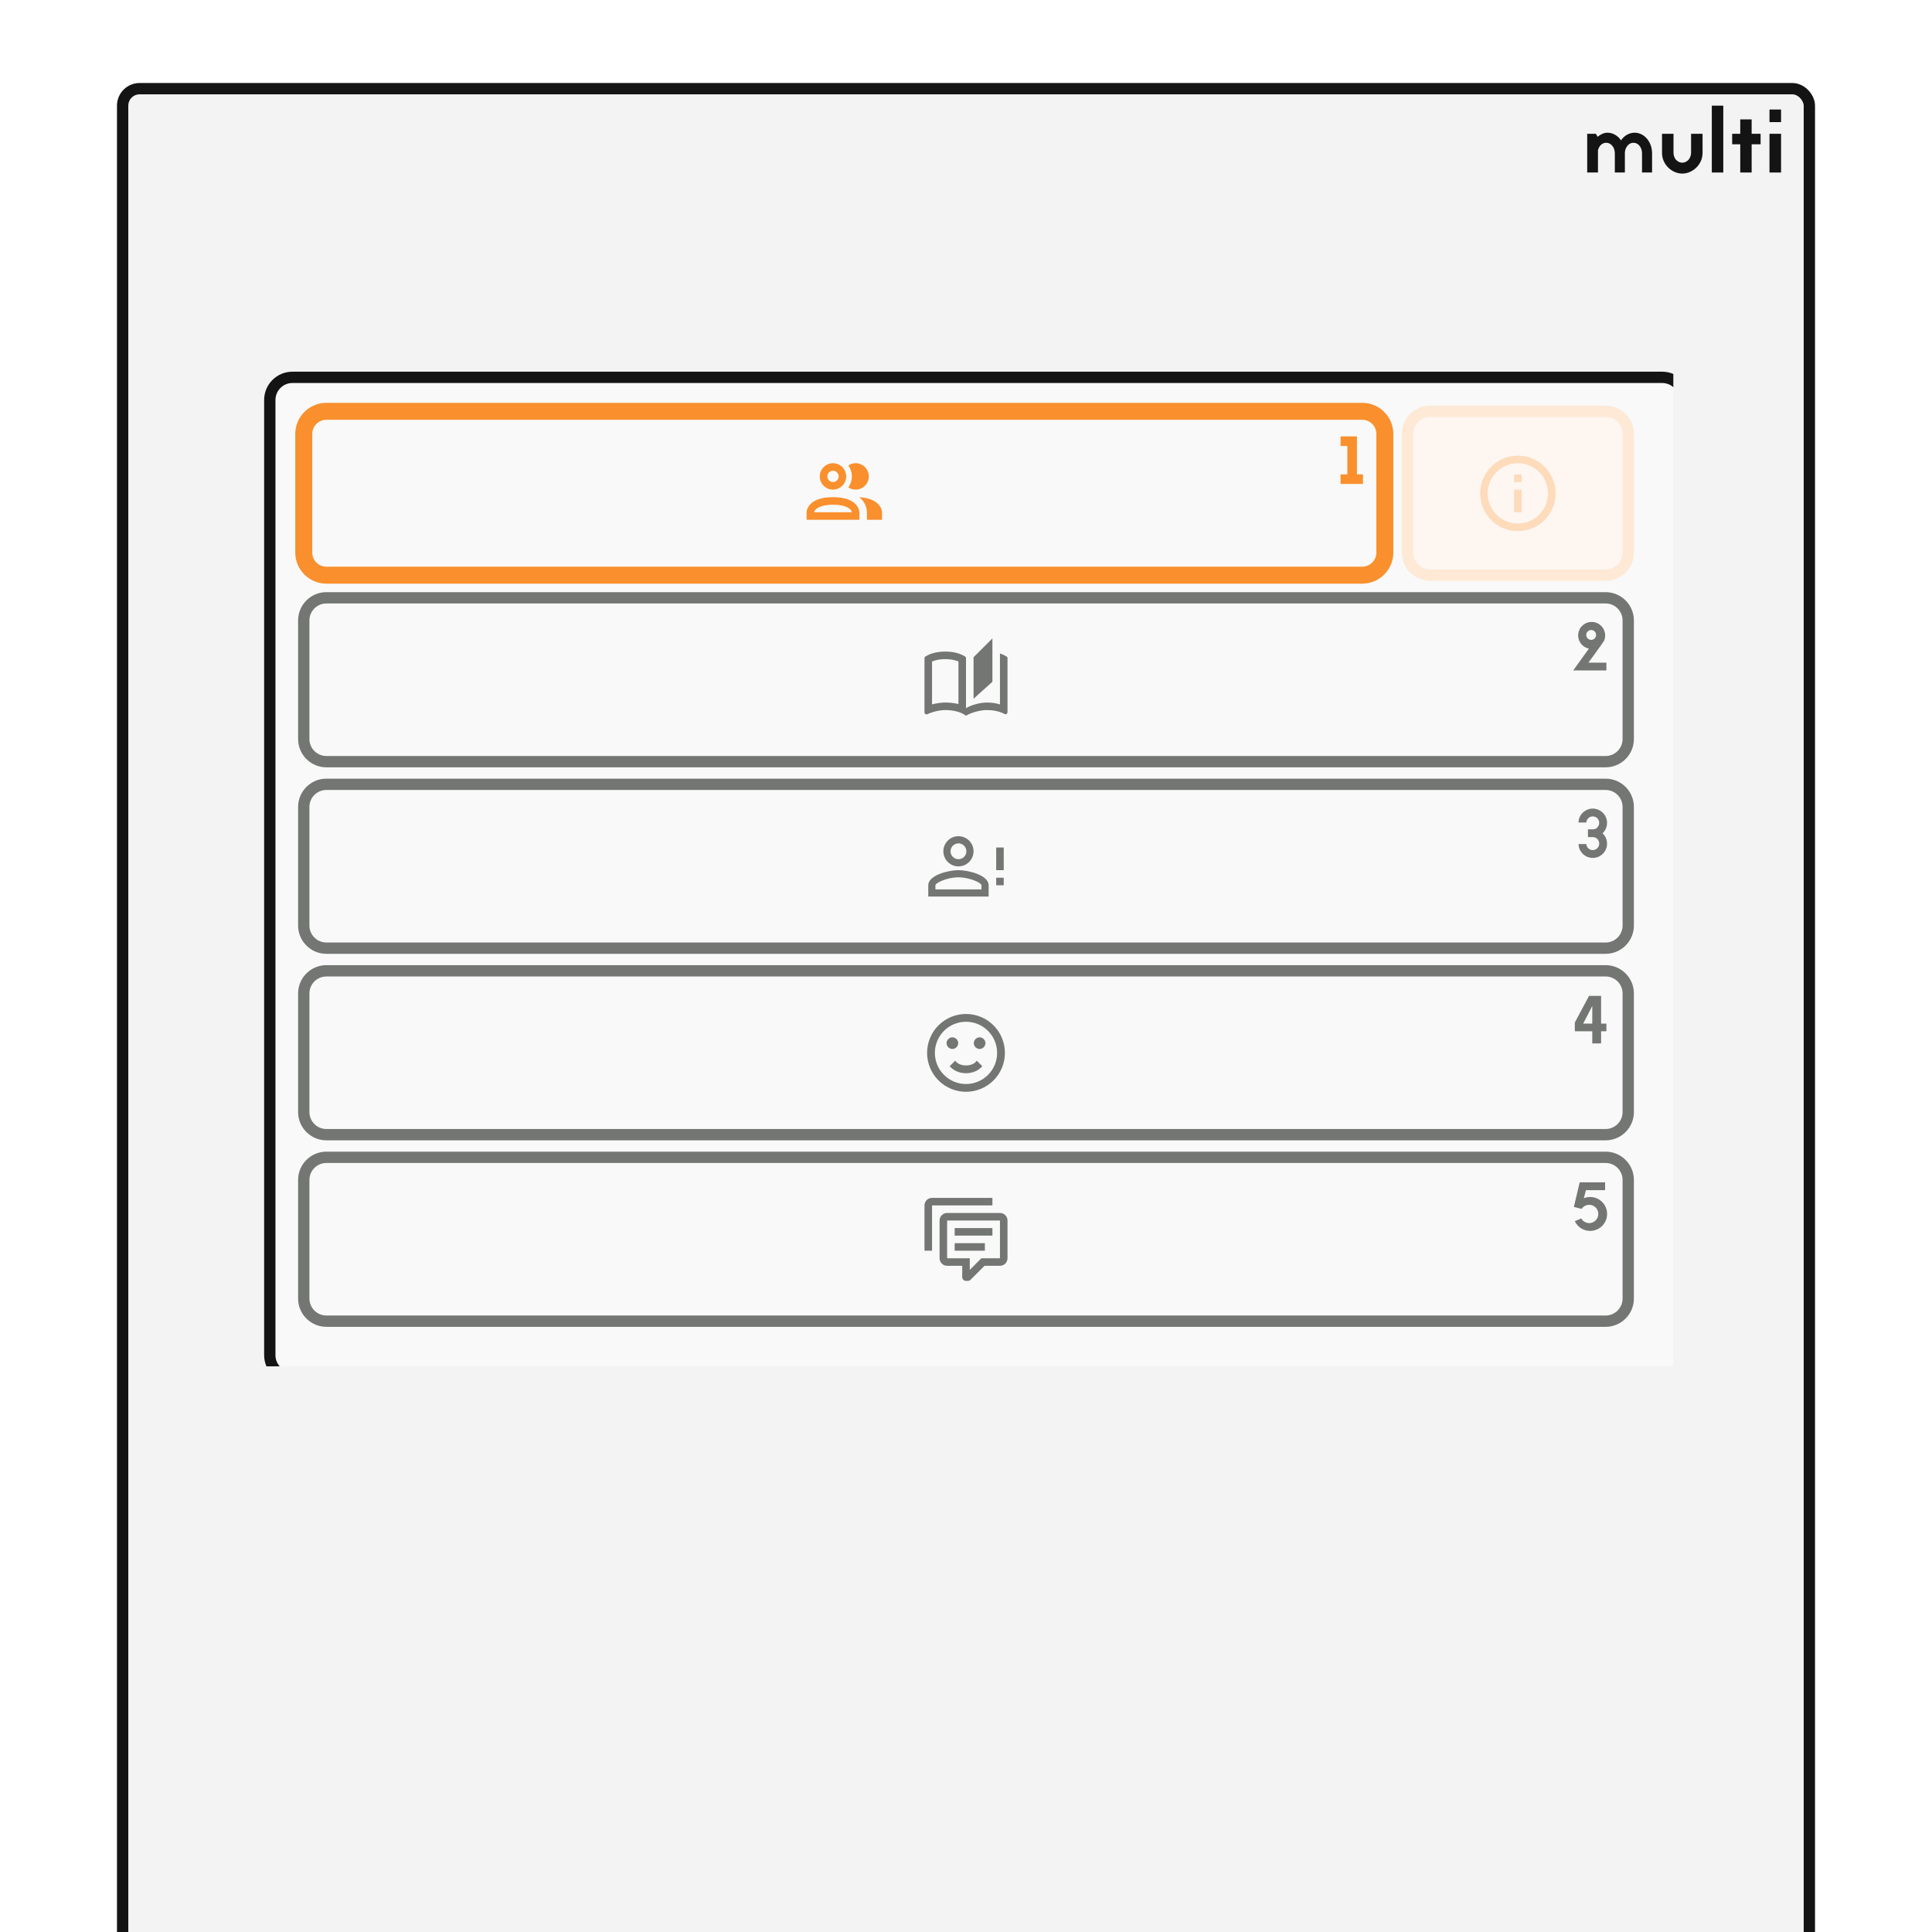 <svg width="2048" height="2048" viewBox="0 0 2048 2048" fill="none" xmlns="http://www.w3.org/2000/svg">
<g clip-path="url(#clip0)">
<rect x="130" y="94" width="1788" height="2793" rx="18" fill="#F2F3F2" stroke="#131413" stroke-width="12"/>
<path d="M1693.53 145.047C1696.48 142.476 1700.27 140.667 1703.9 140.667C1709.79 140.667 1714.93 143.809 1718.35 148.762C1721.68 143.809 1727.01 140.667 1732.81 140.667C1742.98 140.667 1751.26 150.382 1751.26 162.476V182.858H1740.61V162.476C1740.61 156.569 1736.9 151.332 1731.48 151.332C1726.14 151.332 1722.63 156.676 1722.44 161.809V182.858H1711.79V162.476C1711.79 156.569 1707.99 151.332 1702.66 151.332C1698 151.332 1695.05 154.952 1693.91 159.238V182.863H1682.5V141.812H1691.73L1693.53 145.047Z" fill="#131413"/>
<path d="M1804.79 162.192C1804.79 174.286 1794.33 184 1783.3 184C1772.17 184 1761.81 174.286 1761.81 162.192V141.813H1773.98V161.908C1773.98 164.602 1774.89 167.216 1776.55 169.336C1778.45 171.336 1780.92 172.48 1783.29 172.48C1785.65 172.48 1788.14 171.336 1789.95 169.336C1791.67 167.248 1792.62 164.62 1792.61 161.908V141.813H1804.78L1804.79 162.192Z" fill="#131413"/>
<path d="M1814.59 182.858V112H1826.76V182.858H1814.59Z" fill="#131413"/>
<path d="M1866.32 141.813V152.955H1856.81V182.858H1844.73V152.953H1836.17V141.813H1844.73V126.572H1856.81V141.813H1866.32Z" fill="#131413"/>
<path d="M1875.73 129.438V116.095H1888V129.438H1875.73ZM1875.73 182.875V141.813H1888V182.875H1875.73Z" fill="#131413"/>
<g clip-path="url(#clip1)">
<g filter="url(#filter0_d)">
<path d="M274 412C274 398.745 284.745 388 298 388H1750C1763.25 388 1774 398.745 1774 412V1424.5C1774 1437.75 1763.25 1448.5 1750 1448.5H298C284.745 1448.5 274 1437.75 274 1424.5V412Z" fill="#F9F9F9"/>
<path d="M298 394H1750V382H298V394ZM1768 412V1424.5H1780V412H1768ZM1750 1442.5H298V1454.5H1750V1442.5ZM280 1424.5V412H268V1424.5H280ZM298 1442.5C288.059 1442.5 280 1434.44 280 1424.5H268C268 1441.07 281.431 1454.5 298 1454.5V1442.5ZM1768 1424.5C1768 1434.44 1759.94 1442.5 1750 1442.5V1454.5C1766.57 1454.5 1780 1441.07 1780 1424.5H1768ZM1750 394C1759.94 394 1768 402.059 1768 412H1780C1780 395.431 1766.57 382 1750 382V394ZM298 382C281.431 382 268 395.431 268 412H280C280 402.059 288.059 394 298 394V382Z" fill="#131413"/>
</g>
<path d="M899.28 516.64C901.71 513.245 903.016 509.175 903.016 505C903.016 500.825 901.71 496.755 899.28 493.36C901.554 491.808 904.247 490.985 907 491C910.713 491 914.274 492.475 916.899 495.1C919.525 497.726 921 501.287 921 505C921 508.713 919.525 512.274 916.899 514.899C914.274 517.525 910.713 519 907 519C904.247 519.015 901.554 518.192 899.28 516.64ZM869 505C869 502.231 869.821 499.524 871.359 497.222C872.898 494.92 875.084 493.125 877.642 492.066C880.201 491.006 883.016 490.729 885.731 491.269C888.447 491.809 890.942 493.143 892.899 495.1C894.857 497.058 896.191 499.553 896.731 502.269C897.271 504.984 896.994 507.799 895.934 510.358C894.875 512.916 893.08 515.102 890.778 516.641C888.476 518.179 885.769 519 883 519C879.287 519 875.726 517.525 873.101 514.899C870.475 512.274 869 508.713 869 505V505ZM877 505C877 506.187 877.352 507.347 878.011 508.333C878.67 509.32 879.608 510.089 880.704 510.543C881.8 510.997 883.007 511.116 884.171 510.885C885.334 510.653 886.404 510.082 887.243 509.243C888.082 508.403 888.653 507.334 888.885 506.171C889.116 505.007 888.997 503.8 888.543 502.704C888.089 501.608 887.32 500.67 886.333 500.011C885.347 499.352 884.187 499 883 499C881.409 499 879.883 499.632 878.757 500.757C877.632 501.883 877 503.409 877 505ZM911 543V551H855V543C855 543 855 527 883 527C911 527 911 543 911 543ZM903 543C902.44 539.88 897.68 535 883 535C868.32 535 863.28 540.24 863 543H903ZM910.8 527C913.252 528.907 915.256 531.327 916.673 534.091C918.089 536.856 918.884 539.896 919 543V551H935V543C935 543 935 528.48 910.76 527H910.8Z" fill="#F9902D"/>
<path d="M1438.41 502.848V462.6H1421.06V472.752H1428.26V502.848H1421.06V513H1444.82V502.848H1438.41Z" fill="#F9902D"/>
<path d="M346 445H1444V427H346V445ZM1459 460V585.7H1477V460H1459ZM1444 600.7H346V618.7H1444V600.7ZM331 585.7V460H313V585.7H331ZM346 600.7C337.716 600.7 331 593.984 331 585.7H313C313 603.925 327.775 618.7 346 618.7V600.7ZM1459 585.7C1459 593.984 1452.28 600.7 1444 600.7V618.7C1462.23 618.7 1477 603.925 1477 585.7H1459ZM1444 445C1452.28 445 1459 451.716 1459 460H1477C1477 441.775 1462.23 427 1444 427V445ZM346 427C327.775 427 313 441.775 313 460H331C331 451.716 337.716 445 346 445V427Z" fill="#F9902D"/>
<g opacity="0.6">
<path d="M1492 460C1492 446.745 1502.75 436 1516 436H1702C1715.25 436 1726 446.745 1726 460V585.7C1726 598.955 1715.25 609.7 1702 609.7H1516C1502.75 609.7 1492 598.955 1492 585.7V460Z" fill="#FFF4EB"/>
<path d="M1605 511H1613V503H1605V511ZM1609 555C1591.36 555 1577 540.64 1577 523C1577 505.36 1591.36 491 1609 491C1626.64 491 1641 505.36 1641 523C1641 540.64 1626.64 555 1609 555ZM1609 483C1603.75 483 1598.55 484.035 1593.69 486.045C1588.84 488.055 1584.43 491.001 1580.72 494.716C1573.21 502.217 1569 512.391 1569 523C1569 533.609 1573.21 543.783 1580.72 551.284C1584.43 554.999 1588.84 557.945 1593.69 559.955C1598.55 561.965 1603.75 563 1609 563C1619.61 563 1629.78 558.786 1637.28 551.284C1644.79 543.783 1649 533.609 1649 523C1649 517.747 1647.97 512.546 1645.96 507.693C1643.94 502.84 1641 498.43 1637.28 494.716C1633.57 491.001 1629.16 488.055 1624.31 486.045C1619.45 484.035 1614.25 483 1609 483V483ZM1605 543H1613V519H1605V543Z" fill="#FFC791"/>
<path d="M1516 442H1702V430H1516V442ZM1720 460V585.7H1732V460H1720ZM1702 603.7H1516V615.7H1702V603.7ZM1498 585.7V460H1486V585.7H1498ZM1516 603.7C1506.06 603.7 1498 595.641 1498 585.7H1486C1486 602.269 1499.43 615.7 1516 615.7V603.7ZM1720 585.7C1720 595.641 1711.94 603.7 1702 603.7V615.7C1718.57 615.7 1732 602.269 1732 585.7H1720ZM1702 442C1711.94 442 1720 450.059 1720 460H1732C1732 443.431 1718.57 430 1702 430V442ZM1516 430C1499.43 430 1486 443.431 1486 460H1498C1498 450.059 1506.06 442 1516 442V430Z" fill="#FFDEBD"/>
</g>
<path d="M1052 676.7L1032 696.7V740.7L1052 722.7V676.7ZM1060 692.7V746.7C1055.6 745.3 1050.8 744.7 1046 744.7C1039.2 744.7 1029.4 747.3 1024 750.7V696.7C1018.2 692.3 1009.8 690.7 1002 690.7C994.2 690.7 985.8 692.3 980 696.7V755.3C980 756.3 981 757.3 982 757.3C982.4 757.3 982.6 757.1 983 757.1C988.4 754.5 996.2 752.7 1002 752.7C1009.8 752.7 1018.2 754.3 1024 758.7C1029.4 755.3 1039.2 752.7 1046 752.7C1052.6 752.7 1059.4 753.9 1065 756.9C1065.4 757.1 1065.6 757.1 1066 757.1C1067 757.1 1068 756.1 1068 755.1V696.7C1065.6 694.9 1063 693.7 1060 692.7ZM1016 746.34C1011 745.06 1006 744.7 1002 744.7C997.76 744.7 992.72 745.46 988 746.7V701.22C991.64 699.62 996.56 698.7 1002 698.7C1007.44 698.7 1012.36 699.62 1016 701.22V746.34Z" fill="#737673"/>
<path d="M1667.65 710.7H1702.85V702.42H1683.77C1683.77 702.42 1699.69 680.82 1700.41 679.164C1701.13 677.364 1701.56 675.492 1701.56 673.548C1701.56 671.676 1701.13 669.804 1700.41 668.004C1699.69 666.276 1698.68 664.764 1697.31 663.468C1696.01 662.172 1694.5 661.092 1692.77 660.372C1691.05 659.652 1689.17 659.292 1687.23 659.292C1685.29 659.292 1683.41 659.652 1681.69 660.372C1679.96 661.092 1678.45 662.172 1677.15 663.468C1675.78 664.764 1674.77 666.276 1674.05 668.004C1673.33 669.804 1672.9 671.676 1672.9 673.548C1672.9 675.492 1673.33 677.364 1674.05 679.164C1674.77 680.82 1675.78 682.404 1677.15 683.7C1678.45 684.996 1679.96 686.004 1681.69 686.724C1682.48 687.084 1683.34 687.372 1684.28 687.588L1667.65 710.7ZM1681.47 673.044C1681.47 670.236 1683.85 667.86 1686.73 667.86C1689.61 667.86 1691.91 670.236 1691.91 673.044C1691.91 675.924 1689.61 678.3 1686.73 678.3C1683.85 678.3 1681.47 675.924 1681.47 673.044Z" fill="#737673"/>
<path d="M346 639.7H1702V627.7H346V639.7ZM1720 657.7V783.4H1732V657.7H1720ZM1702 801.4H346V813.4H1702V801.4ZM328 783.4V657.7H316V783.4H328ZM346 801.4C336.059 801.4 328 793.341 328 783.4H316C316 799.969 329.431 813.4 346 813.4V801.4ZM1720 783.4C1720 793.341 1711.94 801.4 1702 801.4V813.4C1718.57 813.4 1732 799.969 1732 783.4H1720ZM1702 639.7C1711.94 639.7 1720 647.759 1720 657.7H1732C1732 641.132 1718.57 627.7 1702 627.7V639.7ZM346 627.7C329.431 627.7 316 641.132 316 657.7H328C328 647.759 336.059 639.7 346 639.7V627.7Z" fill="#737673"/>
<path d="M1056 918.4V898.4H1064V922.4H1056V918.4ZM1056 938.4H1064V930.4H1056V938.4ZM1016 922.4C1026.68 922.4 1048 927.76 1048 938.4V950.4H984V938.4C984 927.76 1005.32 922.4 1016 922.4ZM1016 886.4C1020.24 886.4 1024.31 888.086 1027.31 891.086C1030.31 894.087 1032 898.156 1032 902.4C1032 906.643 1030.31 910.713 1027.31 913.714C1024.31 916.714 1020.24 918.4 1016 918.4C1011.76 918.4 1007.69 916.714 1004.69 913.714C1001.69 910.713 1000 906.643 1000 902.4C1000 898.156 1001.69 894.087 1004.69 891.086C1007.69 888.086 1011.76 886.4 1016 886.4V886.4ZM1016 930C1004.12 930 991.6 935.84 991.6 938.4V942.8H1040.4V938.4C1040.4 935.84 1027.88 930 1016 930ZM1016 894C1013.77 894 1011.64 894.885 1010.06 896.46C1008.48 898.036 1007.6 900.172 1007.6 902.4C1007.6 904.628 1008.48 906.764 1010.06 908.34C1011.64 909.915 1013.77 910.8 1016 910.8C1018.23 910.8 1020.36 909.915 1021.94 908.34C1023.52 906.764 1024.4 904.628 1024.4 902.4C1024.4 900.172 1023.52 898.036 1021.94 896.46C1020.36 894.885 1018.23 894 1016 894Z" fill="#737673"/>
<path d="M1681.56 871.896C1681.78 868.296 1684.73 865.416 1688.4 865.416C1692.22 865.416 1695.24 868.512 1695.24 872.256C1695.24 875.856 1692.22 879.096 1689.12 879.096H1683.29V887.376H1688.76C1692.36 887.376 1695.24 890.616 1695.24 894.288C1695.24 898.104 1692.22 901.128 1688.4 901.128C1684.73 901.128 1681.78 898.32 1681.56 894.72H1673.28C1673.35 896.592 1673.71 898.464 1674.43 900.192C1675.22 901.992 1676.3 903.576 1677.67 905.016C1679.11 906.384 1680.7 907.464 1682.5 908.256C1684.37 909.048 1686.38 909.408 1688.4 909.408C1690.42 909.408 1692.43 909.048 1694.3 908.256C1696.1 907.464 1697.69 906.384 1699.13 905.016C1700.5 903.576 1701.58 901.992 1702.37 900.192C1703.16 898.32 1703.52 896.304 1703.52 894.288C1703.52 892.272 1703.16 890.256 1702.37 888.384C1701.58 886.584 1700.5 885 1699.13 883.56C1698.98 883.488 1698.91 883.416 1698.77 883.272C1698.91 883.2 1698.98 883.056 1699.13 882.984C1700.5 881.616 1701.58 879.96 1702.37 878.16C1703.16 876.288 1703.52 874.344 1703.52 872.256C1703.52 870.24 1703.16 868.296 1702.37 866.424C1701.58 864.624 1700.5 862.968 1699.13 861.6C1697.69 860.232 1696.1 859.08 1694.3 858.36C1692.43 857.568 1690.42 857.136 1688.4 857.136C1686.38 857.136 1684.37 857.568 1682.5 858.36C1680.7 859.08 1679.11 860.232 1677.67 861.6C1676.3 862.968 1675.22 864.624 1674.43 866.424C1673.71 868.152 1673.35 869.952 1673.28 871.896H1681.56Z" fill="#737673"/>
<path d="M346 837.4H1702V825.4H346V837.4ZM1720 855.4V981.1H1732V855.4H1720ZM1702 999.1H346V1011.1H1702V999.1ZM328 981.1V855.4H316V981.1H328ZM346 999.1C336.059 999.1 328 991.041 328 981.1H316C316 997.668 329.431 1011.1 346 1011.1V999.1ZM1720 981.1C1720 991.041 1711.94 999.1 1702 999.1V1011.1C1718.57 1011.1 1732 997.668 1732 981.1H1720ZM1702 837.4C1711.94 837.4 1720 845.459 1720 855.4H1732C1732 838.831 1718.57 825.4 1702 825.4V837.4ZM346 825.4C329.431 825.4 316 838.831 316 855.4H328C328 845.459 336.059 837.4 346 837.4V825.4Z" fill="#737673"/>
<path d="M1057 1116.1C1057 1107.35 1053.52 1098.95 1047.33 1092.77C1041.15 1086.58 1032.75 1083.1 1024 1083.1C1015.25 1083.1 1006.85 1086.58 1000.67 1092.77C994.477 1098.95 991 1107.35 991 1116.1C991 1124.85 994.477 1133.25 1000.67 1139.43C1006.85 1145.62 1015.25 1149.1 1024 1149.1C1032.75 1149.1 1041.15 1145.62 1047.33 1139.43C1053.52 1133.25 1057 1124.85 1057 1116.1ZM1065.25 1116.1C1065.25 1127.04 1060.9 1137.53 1053.17 1145.27C1045.43 1153 1034.94 1157.35 1024 1157.35C1018.58 1157.35 1013.22 1156.28 1008.21 1154.21C1003.21 1152.14 998.662 1149.1 994.832 1145.27C987.096 1137.53 982.75 1127.04 982.75 1116.1C982.75 1105.16 987.096 1094.67 994.832 1086.93C1002.57 1079.2 1013.06 1074.85 1024 1074.85C1029.42 1074.85 1034.78 1075.92 1039.79 1077.99C1044.79 1080.06 1049.34 1083.1 1053.17 1086.93C1057 1090.76 1060.04 1095.31 1062.11 1100.31C1064.18 1105.32 1065.25 1110.68 1065.25 1116.1V1116.1ZM1015.75 1105.79C1015.75 1109.09 1012.86 1111.97 1009.56 1111.97C1006.26 1111.97 1003.38 1109.09 1003.38 1105.79C1003.38 1102.49 1006.26 1099.6 1009.56 1099.6C1012.86 1099.6 1015.75 1102.49 1015.75 1105.79ZM1044.62 1105.79C1044.62 1109.09 1041.74 1111.97 1038.44 1111.97C1035.14 1111.97 1032.25 1109.09 1032.25 1105.79C1032.25 1102.49 1035.14 1099.6 1038.44 1099.6C1041.74 1099.6 1044.62 1102.49 1044.62 1105.79ZM1024 1137.67C1016.78 1137.67 1010.43 1134.66 1006.72 1130.21L1012.57 1124.35C1014.43 1127.32 1018.84 1129.42 1024 1129.42C1029.16 1129.42 1033.57 1127.32 1035.43 1124.35L1041.28 1130.21C1037.57 1134.66 1031.22 1137.67 1024 1137.67Z" fill="#737673"/>
<path d="M1697.23 1085.08V1055.7H1684.42L1669.37 1083.92V1093.21H1687.87V1106.1H1697.23V1093.21H1702.85V1085.08H1697.23ZM1687.87 1066.36V1085.08H1678.22L1687.87 1066.36Z" fill="#737673"/>
<path d="M346 1035.1H1702V1023.1H346V1035.1ZM1720 1053.1V1178.8H1732V1053.1H1720ZM1702 1196.8H346V1208.8H1702V1196.8ZM328 1178.8V1053.1H316V1178.8H328ZM346 1196.8C336.059 1196.8 328 1188.74 328 1178.8H316C316 1195.37 329.431 1208.8 346 1208.8V1196.8ZM1720 1178.8C1720 1188.74 1711.94 1196.8 1702 1196.8V1208.8C1718.57 1208.8 1732 1195.37 1732 1178.8H1720ZM1702 1035.1C1711.94 1035.1 1720 1043.16 1720 1053.1H1732C1732 1036.53 1718.57 1023.1 1702 1023.1V1035.1ZM346 1023.1C329.431 1023.1 316 1036.53 316 1053.1H328C328 1043.16 336.059 1035.1 346 1035.1V1023.1Z" fill="#737673"/>
<path d="M1024 1357.8C1022.94 1357.8 1021.92 1357.38 1021.17 1356.63C1020.42 1355.88 1020 1354.86 1020 1353.8V1341.8H1004C1001.88 1341.8 999.843 1340.96 998.343 1339.46C996.843 1337.96 996 1335.92 996 1333.8V1293.8C996 1291.68 996.843 1289.64 998.343 1288.14C999.843 1286.64 1001.88 1285.8 1004 1285.8H1060C1062.12 1285.8 1064.16 1286.64 1065.66 1288.14C1067.16 1289.64 1068 1291.68 1068 1293.8V1333.8C1068 1335.92 1067.16 1337.96 1065.66 1339.46C1064.16 1340.96 1062.12 1341.8 1060 1341.8H1043.6L1028.8 1356.64C1028 1357.36 1027.04 1357.8 1026 1357.8H1024ZM1028 1333.8V1346.12L1040.32 1333.8H1060V1293.8H1004V1333.8H1028ZM988 1325.8H980V1277.8C980 1275.68 980.843 1273.64 982.343 1272.14C983.843 1270.64 985.878 1269.8 988 1269.8H1052V1277.8H988V1325.8ZM1012 1301.8H1052V1309.8H1012V1301.8ZM1012 1317.8H1044V1325.8H1012V1317.8Z" fill="#737673"/>
<path d="M1681.17 1261.61H1701.48V1253.33H1674.55L1668.36 1279.39L1676.57 1281.48C1678.29 1278.89 1681.25 1277.16 1684.63 1277.16C1689.96 1277.16 1694.28 1281.48 1694.28 1286.81C1694.28 1292.21 1689.96 1296.53 1684.63 1296.53C1681.03 1296.53 1677.86 1294.51 1676.21 1291.63L1669.37 1294.51C1670.23 1296.38 1671.45 1298.04 1672.89 1299.55C1674.55 1301.21 1676.49 1302.5 1678.65 1303.37C1680.81 1304.3 1683.19 1304.81 1685.64 1304.81C1688.01 1304.81 1690.39 1304.3 1692.62 1303.37C1694.78 1302.5 1696.65 1301.21 1698.31 1299.55C1699.97 1297.9 1701.26 1295.95 1702.2 1293.79C1703.13 1291.63 1703.57 1289.26 1703.57 1286.81C1703.57 1284.43 1703.13 1282.06 1702.2 1279.82C1701.26 1277.66 1699.97 1275.79 1698.31 1274.14C1696.65 1272.48 1694.78 1271.18 1692.62 1270.32C1690.39 1269.31 1688.01 1268.88 1685.64 1268.88C1683.33 1268.88 1681.03 1269.31 1678.94 1270.18L1681.17 1261.61Z" fill="#737673"/>
<path d="M346 1232.8H1702V1220.8H346V1232.8ZM1720 1250.8V1376.5H1732V1250.8H1720ZM1702 1394.5H346V1406.5H1702V1394.5ZM328 1376.5V1250.8H316V1376.5H328ZM346 1394.5C336.059 1394.5 328 1386.44 328 1376.5H316C316 1393.07 329.431 1406.5 346 1406.5V1394.5ZM1720 1376.5C1720 1386.44 1711.94 1394.5 1702 1394.5V1406.5C1718.57 1406.5 1732 1393.07 1732 1376.5H1720ZM1702 1232.8C1711.94 1232.8 1720 1240.86 1720 1250.8H1732C1732 1234.23 1718.57 1220.8 1702 1220.8V1232.8ZM346 1220.8C329.431 1220.8 316 1234.23 316 1250.8H328C328 1240.86 336.059 1232.8 346 1232.8V1220.8Z" fill="#737673"/>
</g>
</g>
<defs>
<filter id="filter0_d" x="262" y="376" width="1548" height="1108.5" filterUnits="userSpaceOnUse" color-interpolation-filters="sRGB">
<feFlood flood-opacity="0" result="BackgroundImageFix"/>
<feColorMatrix in="SourceAlpha" type="matrix" values="0 0 0 0 0 0 0 0 0 0 0 0 0 0 0 0 0 0 127 0" result="hardAlpha"/>
<feOffset dx="12" dy="12"/>
<feGaussianBlur stdDeviation="12"/>
<feColorMatrix type="matrix" values="0 0 0 0 0 0 0 0 0 0 0 0 0 0 0 0 0 0 0.2 0"/>
<feBlend mode="normal" in2="BackgroundImageFix" result="effect1_dropShadow"/>
<feBlend mode="normal" in="SourceGraphic" in2="effect1_dropShadow" result="shape"/>
</filter>
<clipPath id="clip0">
<rect width="2048" height="2048" fill="white"/>
</clipPath>
<clipPath id="clip1">
<rect width="1500" height="1060.5" fill="white" transform="translate(274 388)"/>
</clipPath>
</defs>
</svg>
